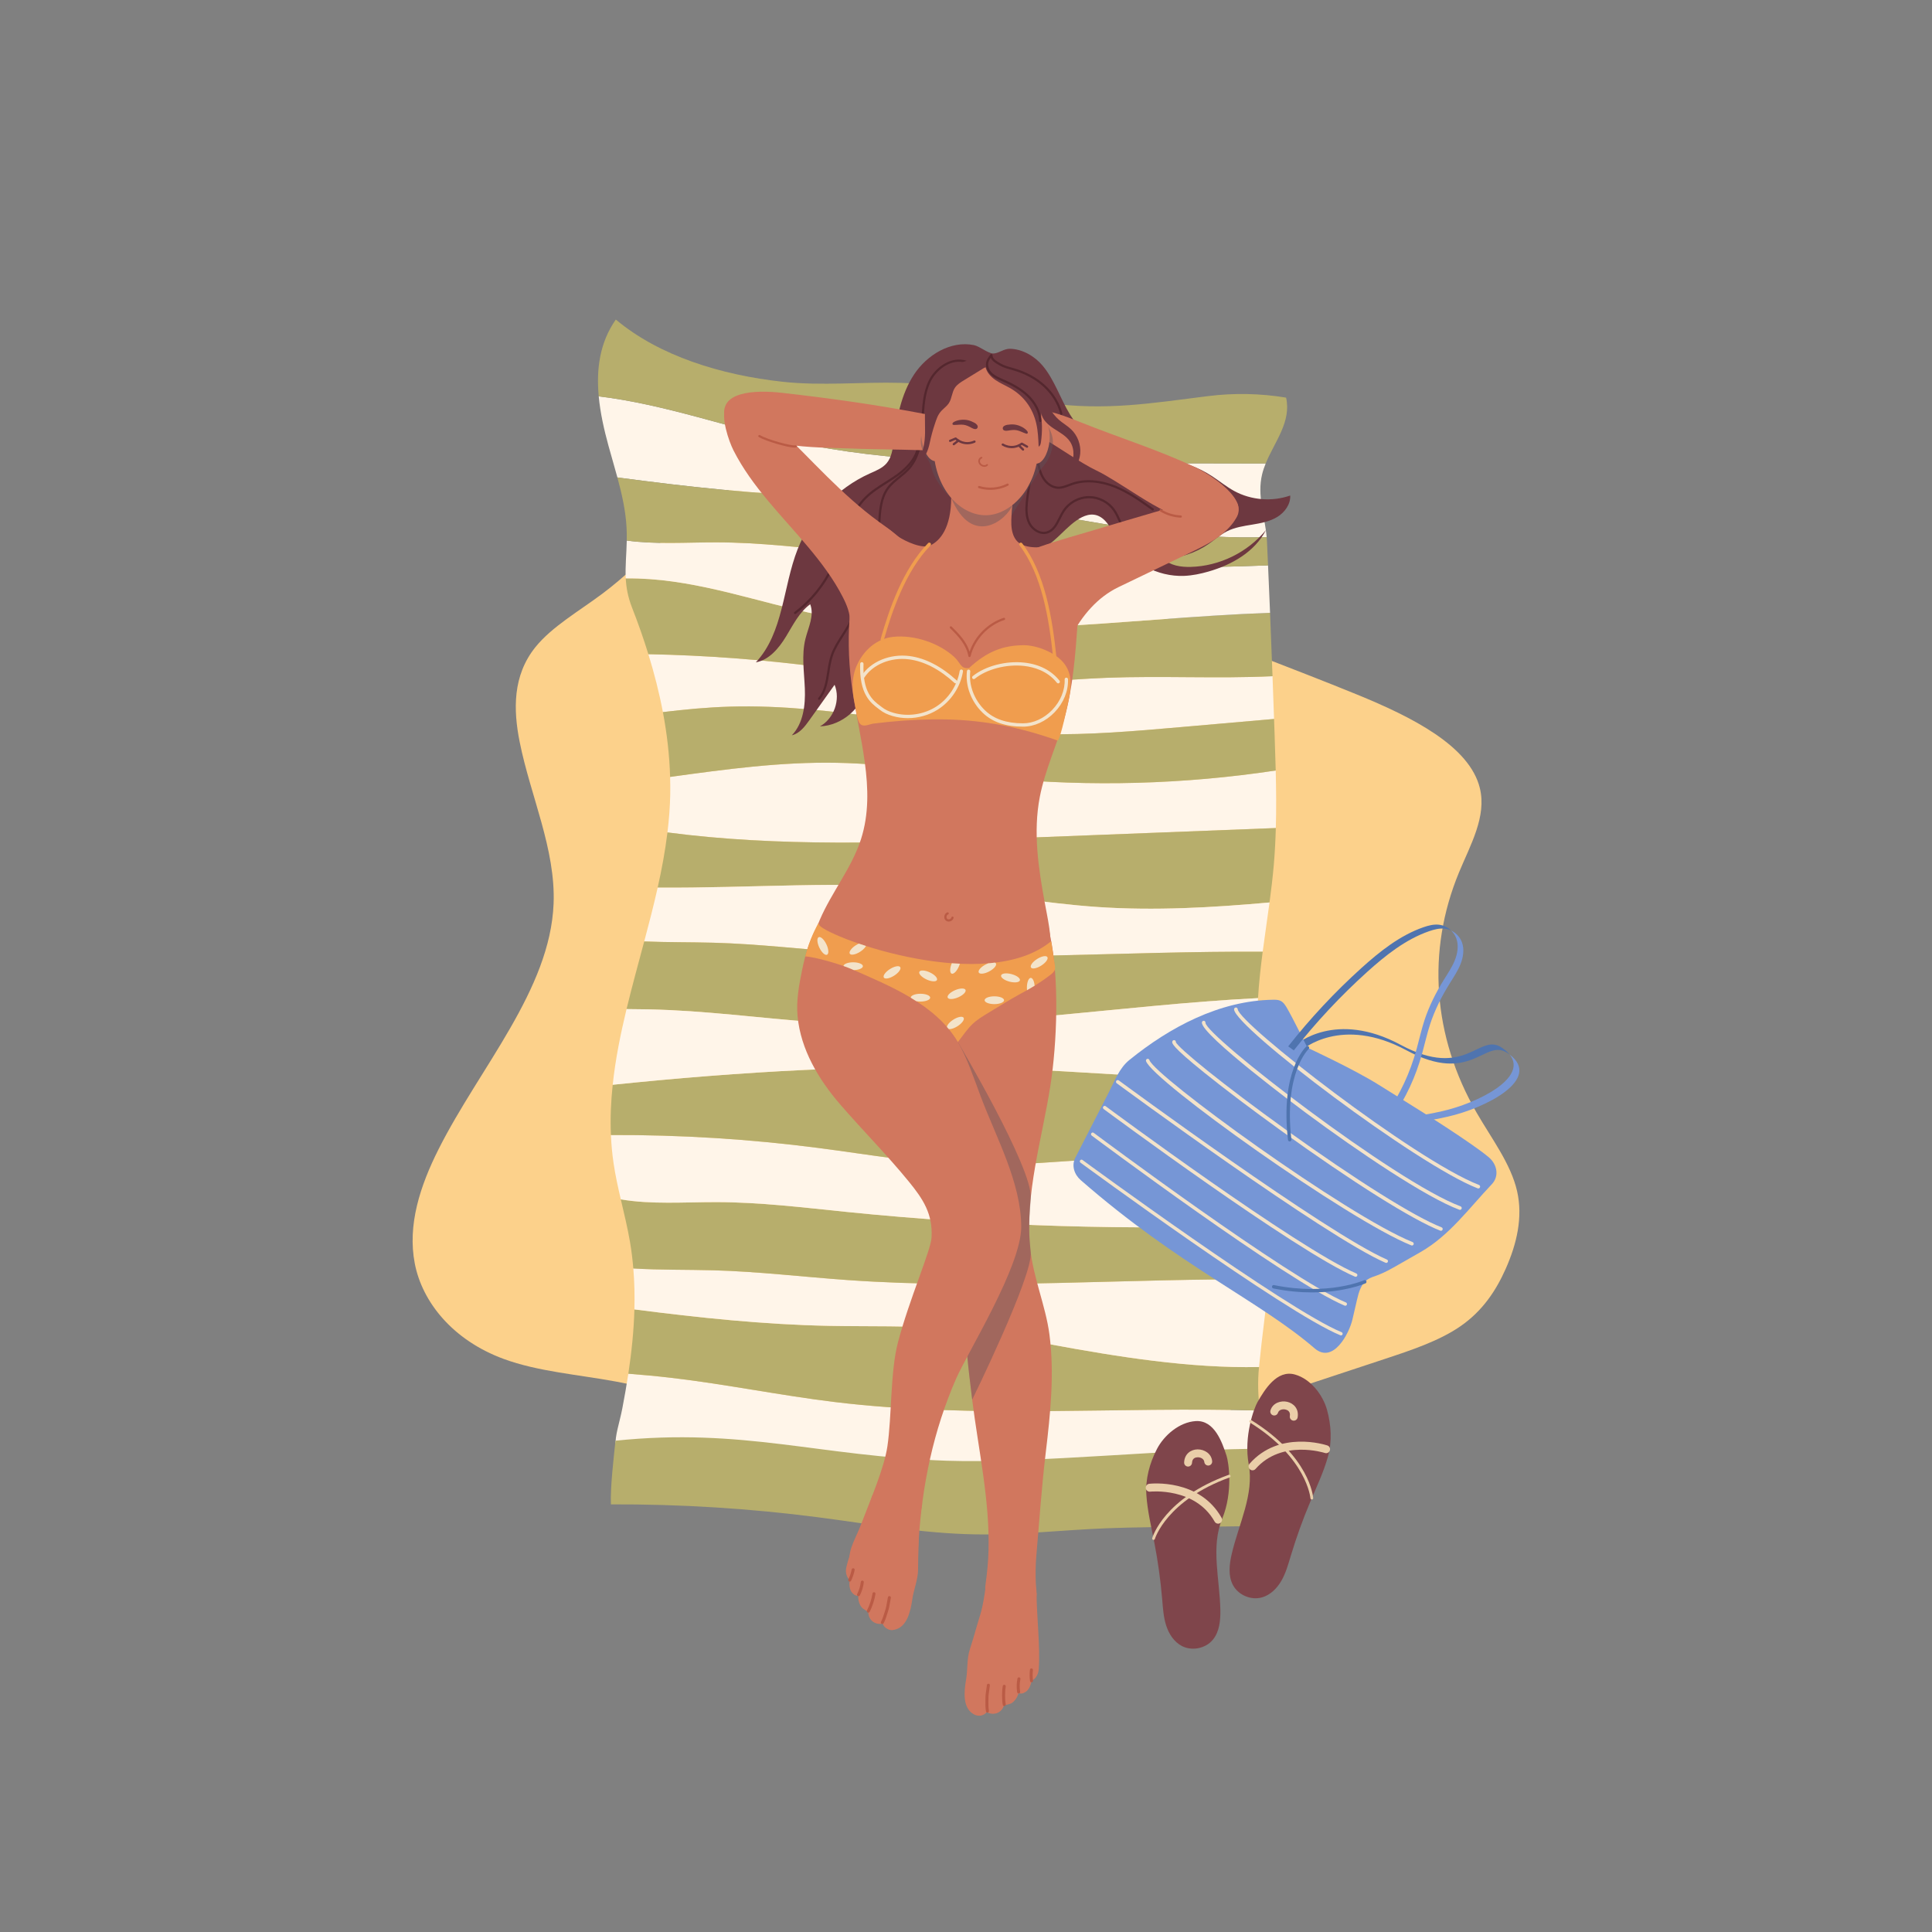 <?xml version="1.0" encoding="utf-8"?>
<svg xmlns="http://www.w3.org/2000/svg" enable-background="new 0 0 2000 2000" viewBox="0 0 2000 2000">
  <rect x="0" y="0" width="2000" height="2000" fill="#808080" stroke="none"/>
  <path d="M745.27,513.013c-47.73,29.341-78.3,68.984-121.416,101.36&#xA;			c-24.086,18.087-52.409,34.196-69.574,55.521c-23.709,29.453-22.954,64.904-16.335,98.058&#xA;			c11.175,55.979,37.335,111.028,35.132,167.484c-3.481,89.206-76.454,169.536-119.023,254.112&#xA;			c-19.192,38.131-32.412,78.605-24.664,118.503c7.748,39.897,39.285,79.295,91.996,98.706&#xA;			c35.506,13.075,76.99,16.182,116.064,23.393c71.431,13.182,135.04,40.178,201.461,62.144s140.469,39.387,213.56,31.232&#xA;			c41.598-4.641,80.094-17.287,117.901-29.781c87.586-28.944,175.171-57.887,262.757-86.831&#xA;			c28.165-9.308,56.932-18.904,78.755-34.014c23.343-16.163,37.01-37.498,46.63-59.026c11.694-26.168,18.141-53.869,11.96-80.865&#xA;			c-6.497-28.381-26.462-54.435-41.911-81.224c-45.425-78.768-51.905-167.329-18.196-248.685&#xA;			c11.845-28.588,28.682-57.725,21.632-87.013c-10.562-43.882-70.448-73.886-127.157-97.082&#xA;			c-138.597-56.691-292.38-104.702-390.491-191.291C935.861,458.441,844.746,451.863,745.27,513.013z" fill="#fcd18b"/>
  <path d="M864.188,1451.386c-56.849-6.899-112.638-18.456-169.538-25.088&#xA;				c-14.694-1.712-29.435-3.087-44.207-4.223c-1.824,12.038-3.929,24.044-6.239,35.999c-5.746,29.749-19.712,53.587,20.743,61.814&#xA;				c47.199,9.599,124.227-1.081,170.12-8.516c55.996-9.072,86.653,9.065,143.587,12.53c108.731,6.617,232.068-8.632,339.446,6.79&#xA;				c-5.917-20.711-11.085-48.99-13.85-70.498C1157.419,1455.847,1009.506,1469.023,864.188,1451.386z" fill="#fff5e9"/>
  <path d="M1079.419,759.947c47.875,1.055,95.666-3.113,143.285-7.274&#xA;				c32.065-2.802,64.13-5.604,96.195-8.406c-0.519-14.748-1.048-29.498-1.592-44.25c-56.868,2.698-114.864-0.582-171.959,1.644&#xA;				c-45.531,1.775-90.906,7.098-136.478,6.286c-54.497-0.971-108.096-10.684-161.929-17.663&#xA;				c-58.141-7.539-116.9-11.9-175.755-13.076c6.102,19.766,11.22,39.797,15.041,59.959c23.081-2.81,46.235-4.987,69.566-5.662&#xA;				C864.381,728.362,970.805,757.554,1079.419,759.947z" fill="#fff5e9"/>
  <path d="M1086.472,1391.538c-34.429-6.357-68.905-12.934-104.01-15.976&#xA;				c-41.143-3.566-82.657-2.234-124.02-3.045c-67.647-1.326-134.819-8.391-201.714-17.023c-0.612,22.238-2.934,44.465-6.285,66.582&#xA;				c14.772,1.136,29.513,2.511,44.207,4.223c56.9,6.632,112.69,18.188,169.538,25.088c145.318,17.636,293.231,4.461,440.063,8.808&#xA;				c-1.931-15.018-2.49-30.097-0.903-45.058C1231.424,1416.548,1157.222,1404.6,1086.472,1391.538z" fill="#b7ae6c"/>
  <path d="M1008.871,707.946c45.572,0.812,90.947-4.511,136.478-6.286&#xA;				c57.095-2.226,115.091,1.054,171.959-1.644c-0.807-21.886-1.658-43.772-2.547-65.656&#xA;				c-157.047,5.687-315.361,33.219-467.091,2.052c-62.429-12.824-122.688-35.471-187.021-37.549&#xA;				c-4.276-0.138-8.57-0.179-12.873-0.17c0.498,9.488,2.181,19.245,6.491,30.262c6.2,15.849,11.892,31.961,16.921,48.253&#xA;				c58.855,1.176,117.614,5.537,175.755,13.076C900.775,697.262,954.374,706.975,1008.871,707.946z" fill="#b7ae6c"/>
  <path d="M982.462,516.632c35.105,3.042,69.58,9.62,104.01,15.976&#xA;				c73.346,13.542,150.4,25.885,224.78,23.387c-2.01-22.374-10.056-42.772-4.721-64.972c0.916-3.811,2.203-7.542,3.707-11.225&#xA;				c-8.466-0.008-16.931-0.021-25.396-0.037c-52.737-0.099-105.474-0.198-158.211-0.296c-101.946-0.191-205.22-0.517-303.772-21.766&#xA;				c-67.87-14.634-134.589-39.213-203.05-47.38c1.609,17.219,5.534,34.541,10.098,51.176c2.982,10.87,6.25,21.789,9.221,32.766&#xA;				c72.712,9.655,145.731,17.883,219.313,19.326C899.805,514.398,941.319,513.066,982.462,516.632z" fill="#fff5e9"/>
  <path d="M847.669,636.411c151.73,31.167,310.044,3.635,467.091-2.052&#xA;				c-0.665-16.363-1.361-32.721-2.087-49.078c-145.534,5.599-291.657,1.036-436.229-13.678&#xA;				c-44.904-4.57-89.833-10.125-135.087-10.161c-30.679-0.024-62.734,2.251-92.539-1.879c-0.246,14.126-1.712,26.393-1.043,39.128&#xA;				c4.303-0.009,8.597,0.032,12.873,0.17C724.981,600.941,785.241,623.588,847.669,636.411z" fill="#fff5e9"/>
  <path d="M877.427,1325.114c-46.338-3.277-92.468-8.852-138.955-10.109&#xA;				c-27.17-0.734-55.429-0.229-82.862-1.888c1.188,14.112,1.506,28.246,1.118,42.376c66.895,8.632,134.067,15.696,201.714,17.023&#xA;				c41.363,0.811,82.877-0.521,124.02,3.045c35.105,3.042,69.58,9.62,104.01,15.976c70.75,13.063,144.952,25.01,216.876,23.599&#xA;				c0.09-0.848,0.151-1.698,0.254-2.546c2.929-29.625,7.061-58.892,10.225-88.193&#xA;				C1168.442,1323.104,1022.387,1335.365,877.427,1325.114z" fill="#fff5e9"/>
  <path d="M1126.632,479.465c52.737,0.099,105.474,0.197,158.211,0.296&#xA;				c8.465,0.016,16.93,0.029,25.396,0.037c9.192-22.51,26.772-43.15,21.12-68.185c-26.444-4.395-53.847-4.937-80.522-1.593&#xA;				c-58.779,7.369-106.527,15.462-166.793,7.084c-50.503-7.02-100.454-19.413-151.943-20.772&#xA;				c-40.509-1.069-81.172,3.298-121.705-1.111c-64.011-6.964-127.913-26.697-172.897-64.439&#xA;				c-16.808,23.995-20.296,51.63-17.689,79.537c68.461,8.166,135.18,32.746,203.05,47.38&#xA;				C921.412,478.948,1024.686,479.274,1126.632,479.465z" fill="#b7ae6c"/>
  <path d="M741.357,561.443c45.253,0.036,90.183,5.591,135.087,10.161&#xA;				c144.573,14.713,290.696,19.277,436.229,13.678c-0.362-8.165-0.707-16.332-1.087-24.495c-0.075-1.609-0.191-3.205-0.334-4.792&#xA;				c-74.381,2.498-151.435-9.845-224.78-23.387c-34.429-6.356-68.905-12.934-104.01-15.976c-41.143-3.565-82.657-2.234-124.02-3.045&#xA;				c-73.581-1.443-146.6-9.67-219.313-19.326c4.659,17.212,8.586,34.567,9.498,52.107c0.24,4.615,0.265,8.979,0.191,13.196&#xA;				C678.624,563.695,710.679,561.419,741.357,561.443z" fill="#b7ae6c"/>
  <path d="M1033.329,805.448c-55.745-5.377-111.063-14.764-167.182-15.814&#xA;				c-57.905-1.083-115.164,6.717-172.446,14.631c0.178,6.111,0.258,12.22,0.131,18.323c-0.271,13.083-1.299,26.128-2.888,39.144&#xA;				c114.929,15.135,234.182,10.832,351.201,6.283c92.862-3.611,185.724-7.221,278.586-10.831c0.559-19.841,0.38-39.701-0.112-59.561&#xA;				C1226.052,811.912,1128.847,814.663,1033.329,805.448z" fill="#fff5e9"/>
  <path d="M690.944,861.732c-2.333,19.106-5.888,38.148-10.134,57.146&#xA;				c95.86,0.678,192.341-7.36,287.738,0.894c56.138,4.857,111.426,15.325,167.685,19.149c59.273,4.028,118.737,0.629,177.973-4.687&#xA;				c1.747-13.037,3.328-26.084,4.453-39.156c1.085-12.619,1.716-25.253,2.073-37.895c-92.862,3.61-185.724,7.221-278.586,10.831&#xA;				C925.126,872.565,805.873,876.867,690.944,861.732z" fill="#b7ae6c"/>
  <path d="M1136.232,938.921c-56.258-3.824-111.547-14.291-167.685-19.149&#xA;				c-95.397-8.254-191.878-0.215-287.738-0.894c-4.156,18.602-8.966,37.161-13.91,55.697c23.847,0.976,48.115,0.688,71.572,1.322&#xA;				c46.487,1.256,92.617,6.832,138.955,10.109c142.736,10.094,286.534-1.648,429.707-0.775c2.227-17.001,4.792-33.99,7.071-50.997&#xA;				C1254.97,939.55,1195.505,942.949,1136.232,938.921z" fill="#fff5e9"/>
  <path d="M877.427,986.006c-46.338-3.277-92.468-8.852-138.955-10.109&#xA;				c-23.457-0.634-47.725-0.346-71.572-1.322c-6.232,23.364-12.674,46.691-18.299,70.019c14.95,0.04,29.896,0.349,44.831,1.039&#xA;				c57.404,2.655,114.251,10.828,171.633,13.783c146.018,7.519,291.196-18.819,437.234-26.173&#xA;				c0.968-16.032,2.742-32.028,4.835-48.013C1163.961,984.358,1020.163,996.1,877.427,986.006z" fill="#b7ae6c"/>
  <path d="M876.444,1254.573c-44.904-4.57-89.833-10.125-135.087-10.161&#xA;				c-32.807-0.026-67.186,2.574-98.706-2.84c3.431,14.769,7.046,29.517,9.577,44.402c1.536,9.033,2.619,18.084,3.381,27.143&#xA;				c27.433,1.658,55.691,1.153,82.862,1.888c46.487,1.256,92.617,6.832,138.955,10.109c144.96,10.252,291.015-2.01,436.4-0.716&#xA;				c2.024-18.745,3.629-37.506,4.274-56.381C1170.772,1273.941,1022.814,1269.469,876.444,1254.573z" fill="#b7ae6c"/>
  <path d="M1318.9,744.266c-32.065,2.802-64.13,5.604-96.195,8.406c-47.619,4.161-95.41,8.329-143.285,7.274&#xA;				c-108.614-2.393-215.039-31.584-323.625-28.444c-23.332,0.675-46.485,2.852-69.566,5.662c4.221,22.273,6.82,44.702,7.472,67.1&#xA;				c57.283-7.914,114.541-15.714,172.446-14.631c56.119,1.05,111.437,10.436,167.182,15.814&#xA;				c95.517,9.214,192.722,6.464,287.289-7.826c-0.324-13.057-0.761-26.113-1.214-39.161&#xA;				C1319.24,753.731,1319.066,748.998,1318.9,744.266z" fill="#b7ae6c"/>
  <path d="M1145.349,1199.718c-45.531,1.775-90.906,7.098-136.478,6.286&#xA;				c-54.497-0.971-108.096-10.684-161.929-17.664c-70.905-9.193-142.73-13.652-214.526-13.375&#xA;				c0.422,9.762,1.314,19.537,2.762,29.327c1.849,12.506,4.598,24.9,7.474,37.28c31.519,5.413,65.899,2.813,98.706,2.84&#xA;				c45.253,0.036,90.183,5.591,135.087,10.161c146.37,14.896,294.328,19.368,441.656,13.444c0.489-14.345,0.443-28.754-0.45-43.279&#xA;				c-0.545-8.869-1.342-17.726-2.267-26.578C1259.131,1200.696,1201.8,1197.518,1145.349,1199.718z" fill="#fff5e9"/>
  <path d="M634.269,1122.948c-1.842,17.31-2.604,34.643-1.853,52.017&#xA;				c71.797-0.277,143.621,4.182,214.526,13.375c53.833,6.98,107.432,16.693,161.929,17.664c45.572,0.812,90.947-4.511,136.478-6.286&#xA;				c56.451-2.2,113.783,0.978,170.035-1.558c-2.773-26.526-6.836-52.988-9.858-79.484c-90.738-0.847-181.645-9.722-272.502-12.814&#xA;				C899.868,1101.33,766.573,1109.284,634.269,1122.948z" fill="#b7ae6c"/>
  <path d="M637.154,1491.404c-1.842,17.31-5.488,48.538-4.738,65.912&#xA;				c71.797-0.277,143.621,4.182,214.526,13.375c53.833,6.98,107.432,16.693,161.929,17.663c45.572,0.812,90.947-4.511,136.478-6.286&#xA;				c56.451-2.2,126.822-0.813,183.074-3.349c-2.773-26.526-13.416-52.406-16.438-78.902&#xA;				c-90.738-0.848-240.751,15.431-331.608,12.339C847.221,1507.625,769.458,1477.74,637.154,1491.404z" fill="#b7ae6c"/>
  <path d="M865.065,1059.417c-57.382-2.955-114.229-11.128-171.633-13.783&#xA;				c-14.936-0.691-29.881-0.999-44.831-1.039c-6.292,26.098-11.548,52.199-14.332,78.354&#xA;				c132.304-13.665,265.599-21.618,398.755-17.087c90.857,3.092,181.764,11.967,272.502,12.814&#xA;				c-2.387-20.926-4.115-41.874-4.009-62.892c0.038-7.523,0.329-15.035,0.782-22.54&#xA;				C1156.262,1040.597,1011.083,1066.935,865.065,1059.417z" fill="#fff5e9"/>
  <g>
    <path d="M1079.095,378.272c12.55,14.809,18.325,34.099,28.464,50.652&#xA;					c7.763,12.673,18.006,23.612,28.252,34.378c2.771,2.911,5.625,5.876,9.227,7.66c4.821,2.388,10.427,2.403,15.807,2.37&#xA;					c33.681-0.213,64.602,0.506,93.876,19.612c7.712,5.033,14.868,10.942,22.957,15.342c17.528,9.535,39.115,11.28,57.947,4.684&#xA;					c0.483,9.043-5.636,17.426-13.361,22.152c-7.725,4.726-16.861,6.466-25.797,7.934c-8.936,1.468-18.076,2.802-26.169,6.866&#xA;					c-6.879,3.454-12.656,8.712-18.981,13.099c-13.764,9.546-30.362,14.95-47.108,15.338c7.162,7.131,18.123,8.749,28.227,8.507&#xA;					c29.866-0.716,59.14-15.033,78.044-38.166c-11.366,22.491-35.329,36.046-59.551,42.995c-8.137,2.334-16.485,4.081-24.943,4.443&#xA;					c-27.963,1.197-56.023-14.096-70.175-38.243c-3.71-6.331-6.589-13.284-11.632-18.613c-15.617-16.504-33.727,1.832-45.513,13.194&#xA;					c-9.479,9.138-20.269,19.066-33.435,18.998c-10.438-0.054-19.803-6.6-26.848-14.302c-10.907-11.926-17.998-27.29-19.997-43.327&#xA;					c-1.069-8.573-0.77-17.516-4.114-25.482c-3.344-7.966-12.024-14.696-20.262-12.093c-6.387,2.018-10.022,8.661-12.332,14.949&#xA;					c-5.78,15.731,20.662,25.196,23.582,41.698c2.022,11.425-22.316,32.541-29.981,41.252c-5.383,6.118-14.276,7.25-22.222,9.056&#xA;					c-30.904,7.023-58.385,33.306-60.347,64.938c-1.28,20.628,7.805,41.238,4.315,61.609c-3.901,22.768-25.126,41.326-48.211,42.153&#xA;					c14.563-8.049,21.462-27.645,15.153-43.042c-8.683,12.193-17.365,24.385-26.047,36.578&#xA;					c-4.761,6.686-10.216,13.854-18.208,15.721c11.92-12.428,14.129-31.198,13.457-48.406c-0.672-17.207-3.55-34.734,0.62-51.442&#xA;					c2.978-11.932,9.472-24.393,4.913-35.814c-11.381,8.284-17.768,21.551-25.111,33.561c-7.343,12.01-17.312,24.026-31.151,26.601&#xA;					c28.762-30.673,27.884-77.975,43.27-117.107c13.54-34.435,40.926-63.196,74.657-78.406c6.278-2.831,13.026-5.399,17.486-10.647&#xA;					c5.103-6.004,6.219-14.325,7.235-22.139c3.15-24.245,7.625-49.149,21.052-69.58c13.427-20.431,37.986-35.383,61.955-30.566&#xA;					c6.28,1.262,14.445,8.557,19.992,8.71c5.096,0.141,11.229-5.041,17.381-4.911C1058.3,361.304,1070.934,368.641,1079.095,378.272&#xA;					z" fill="#6d3840"/>
    <path d="M847.949,724.478c-0.26,0-0.52-0.087-0.735-0.266c-0.488-0.407-0.554-1.132-0.148-1.62&#xA;						c6.192-7.427,7.687-17.017,9.27-27.17c0.917-5.882,1.864-11.964,3.812-17.601c2.497-7.224,6.664-13.745,10.693-20.053&#xA;						c0.799-1.251,1.597-2.5,2.382-3.754c20.468-32.691,32.747-70.306,35.509-108.776c0.103-1.424,0.195-2.859,0.289-4.3&#xA;						c0.825-12.754,1.678-25.941,9.225-36.256c3.361-4.593,7.816-8.202,12.124-11.692c3.44-2.788,6.997-5.67,9.912-9.002&#xA;						c10.222-11.686,12.45-28.507,13.282-43.419c0.104-1.857,0.195-3.723,0.286-5.595c0.677-13.895,1.377-28.264,7.512-40.906&#xA;						c6.847-14.116,23.88-25.986,39.463-20.555c0.599,0.21,0.916,0.865,0.707,1.466c-0.21,0.598-0.865,0.917-1.466,0.707&#xA;						c-14.392-5.021-30.218,6.156-36.636,19.385c-5.929,12.221-6.617,26.35-7.282,40.015c-0.091,1.877-0.183,3.748-0.287,5.612&#xA;						c-0.854,15.303-3.167,32.595-13.847,44.805c-3.045,3.48-6.681,6.426-10.196,9.275c-4.194,3.397-8.531,6.911-11.715,11.263&#xA;						c-7.152,9.774-7.983,22.622-8.787,35.046c-0.094,1.447-0.187,2.886-0.289,4.316c-2.79,38.844-15.187,76.823-35.854,109.833&#xA;						c-0.789,1.259-1.591,2.515-2.393,3.77c-3.957,6.194-8.049,12.601-10.457,19.567c-1.881,5.441-2.813,11.421-3.714,17.203&#xA;						c-1.561,10.016-3.175,20.372-9.775,28.288C848.606,724.338,848.279,724.478,847.949,724.478z" fill="#54272e"/>
    <path d="M823.056,635.65c-0.348,0-0.692-0.157-0.918-0.455c-0.383-0.507-0.284-1.228,0.222-1.612&#xA;						c16.572-12.558,29.946-29.169,38.678-48.037c3.512-7.587,6.39-15.759,9.173-23.661c6.012-17.07,12.228-34.72,25.215-47.618&#xA;						c6.306-6.263,13.918-11.059,21.28-15.698c4.304-2.712,8.755-5.516,12.875-8.573c7.81-5.795,20.828-17.843,20.266-33.432&#xA;						c-0.023-0.635,0.474-1.169,1.108-1.191c0.645,0.003,1.169,0.474,1.191,1.108c0.599,16.641-13.021,29.298-21.195,35.362&#xA;						c-4.191,3.11-8.679,5.938-13.02,8.673c-7.255,4.572-14.758,9.3-20.885,15.384c-12.612,12.526-18.74,29.923-24.666,46.748&#xA;						c-2.801,7.954-5.698,16.178-9.255,23.864c-8.89,19.209-22.506,36.12-39.376,48.905&#xA;						C823.542,635.574,823.298,635.65,823.056,635.65z" fill="#54272e"/>
    <path d="M1173.13,559.364c-0.17,0-0.343-0.038-0.507-0.118c-7.489-3.672-10.941-11.424-14.279-18.921&#xA;						c-1.776-3.987-3.612-8.11-6.028-11.561c-5.617-8.017-15.12-12.945-24.902-12.945c-0.17,0-0.341,0.001-0.513,0.004&#xA;						c-9.961,0.178-19.514,5.479-24.938,13.836c-1.427,2.201-2.694,4.73-3.92,7.175c-3.274,6.535-6.66,13.292-13.71,15.432&#xA;						c-7.852,2.379-16.167-3.123-19.653-9.831c-3.72-7.156-3.486-15.734-2.867-22.408c0.819-8.832,2.522-17.734,4.171-26.344&#xA;						c2.931-15.315,5.962-31.151,3.953-46.695c-0.895-6.92-3.442-16.106-10.49-20.564c-0.536-0.34-0.696-1.05-0.357-1.587&#xA;						c0.339-0.535,1.049-0.697,1.587-0.357c6.176,3.906,10.166,11.588,11.541,22.213c2.056,15.91-1.01,31.93-3.976,47.423&#xA;						c-1.637,8.555-3.33,17.402-4.14,26.123c-0.625,6.755-0.806,14.548,2.617,21.134c3.056,5.873,10.224,10.738,16.944,8.69&#xA;						c6.105-1.853,9.125-7.88,12.322-14.261c1.253-2.501,2.549-5.088,4.049-7.397c5.831-8.99,16.111-14.693,26.824-14.883&#xA;						c10.69-0.222,21.193,5.143,27.339,13.921c2.547,3.632,4.427,7.857,6.246,11.944c3.32,7.45,6.452,14.487,13.193,17.792&#xA;						c0.569,0.279,0.806,0.968,0.526,1.538C1173.963,559.127,1173.553,559.364,1173.13,559.364z" fill="#54272e"/>
    <path d="M1193.319,528.479c-0.233,0-0.467-0.07-0.671-0.215c-12.073-8.66-24.558-17.614-38.527-23.276&#xA;						c-15.415-6.245-30.879-7.329-43.531-3.041c-1.151,0.389-2.295,0.826-3.442,1.262c-3.866,1.47-7.871,2.993-12.129,2.802&#xA;						c-6.234-0.274-12.468-4.468-16.267-10.943c-3.365-5.728-4.672-12.406-5.721-18.754c-2.441-14.769-3.984-29.837-4.589-44.787&#xA;						c-0.027-0.635,0.467-1.17,1.103-1.195c0.627-0.085,1.167,0.468,1.194,1.102c0.6,14.857,2.135,29.831,4.56,44.505&#xA;						c1.014,6.135,2.27,12.577,5.434,17.964c3.411,5.81,8.924,9.57,14.385,9.811c3.808,0.163,7.397-1.204,11.211-2.656&#xA;						c1.174-0.446,2.345-0.891,3.521-1.29c13.176-4.462,29.204-3.364,45.135,3.089c14.223,5.764,26.822,14.8,39.005,23.538&#xA;						c0.515,0.371,0.634,1.089,0.264,1.605C1194.029,528.313,1193.676,528.479,1193.319,528.479z" fill="#54272e"/>
    <path d="M1254.078,513.347c5.42-1.526,10.985-3.057,16.37-2.321c5.385,0.735,7.652,4.656,10.21,9.43&#xA;					c3.297,6.153,0.181,14.987-4.127,20.679c-11.143,14.721-27.355,22.741-42.891,30.211&#xA;					c-25.239,12.136-50.478,24.272-75.718,36.407c-21.343,10.261-37.707,28.944-49.608,52.071c-1.55,3.013-3.027,6.126-5.138,8.685&#xA;					c-2.112,2.559-5.011,4.538-7.959,4.454c-5.257-0.149-8.244-6.378-9.447-12.11c-2.409-11.481-0.868-17.627-7.341-26.643&#xA;					c-6.844-9.532-12.199-20.346-15.589-32.254c-4.713-16.554-2.038-30.567,13.508-35.991c19.628-6.848,39.668-12.225,59.458-18.179&#xA;					C1175.173,535.943,1214.598,524.462,1254.078,513.347z" fill="#d1775e"/>
    <path d="M1237.58,483.816c-40.046-18.754-77.963-30.264-118.934-46.7&#xA;					c-11.51-4.617-39.107-15.686-51.501-12.693c-12.353,2.984-3.886,16.535,3.876,30.459c3.068,5.502,3.85-3.865,9.044-0.933&#xA;					c15.965,9.011,38.582,25.328,55.081,33.186c6.354,3.026,12.402,6.718,18.439,10.405c34.09,20.817,70.794,49.356,112.771,45.887&#xA;					c3.746-0.31,7.76-1.074,10.647-3.96C1298.165,518.305,1249.526,489.411,1237.58,483.816z" fill="#d1775e"/>
    <path d="M1222.318,535.877c-0.017,0-0.035,0-0.052-0.001c-7.551-0.345-14.948-2.614-21.396-6.563&#xA;						c-0.542-0.331-0.712-1.04-0.38-1.581c0.33-0.539,1.039-0.715,1.581-0.38c6.117,3.745,13.137,5.9,20.299,6.227&#xA;						c0.636,0.029,1.126,0.567,1.097,1.202C1223.439,535.397,1222.93,535.877,1222.318,535.877z" fill="#ba5b45"/>
    <path d="M1052.752,560.105c6.632,7.348,22.922,7.791,34.545,4.675&#xA;					c15.824-4.243,21.274,24.317,26.215,40.015c3.956,12.569,3.058,26.081,2.121,39.224c-2.42,33.917-4.887,68.114-14.144,100.833&#xA;					c-7.619,26.931-19.768,52.582-25.079,80.062c-7.059,36.521-1.494,73.643,5.162,109.767c6.183,33.56,15.238,65.999-17.432,89.32&#xA;					c-14.971,10.687-33.473,15.277-51.745,17.388c-49.893,5.764-101.627-5.859-144.258-32.413&#xA;					c-10.396-6.475-20.916-14.723-24.082-26.555c-2.686-10.039,0.504-20.685,4.602-30.235&#xA;					c12.327-28.723,33.014-53.608,42.601-83.358c16.712-51.861-2.916-107.43-9.86-161.473c-6.655-51.803-1.31-105.11,15.498-154.56&#xA;					c2.614-7.69,5.733-14.199,14.564-9.919c2.631,1.275,5.267,2.571,7.666,4.241c6.461,4.496,4.201,4.105,10.793,8.406&#xA;					c7.791,5.083,24.986,13.1,33.337,9.001c9.524-4.675,21.368-17.414,21.449-49.867c0.005-1.956-0.159-4.349,1.533-5.33&#xA;					c0.823-0.478,1.834-0.451,2.785-0.411c18.823,0.789,37.645,1.579,56.468,2.368c0.629,0.026,1.296,0.065,1.814,0.424&#xA;					c0.848,0.588,0.97,1.774,0.992,2.806c0.252,11.695-3.336,26.174,0.042,37.453&#xA;					C1049.365,555.396,1050.882,558.033,1052.752,560.105z" fill="#d1775e"/>
    <path d="M1003.611,680.204c-0.011,0-0.023,0-0.034,0c-0.54-0.017-0.997-0.407-1.097-0.938&#xA;						c-2.197-11.746-10.214-20.401-18.942-28.959c-0.454-0.445-0.461-1.174-0.017-1.627c0.446-0.454,1.174-0.46,1.627-0.017&#xA;						c7.958,7.803,15.346,15.703,18.555,26.001c5.509-16.235,18.97-29.747,35.286-35.062c0.603-0.201,1.253,0.133,1.45,0.737&#xA;						c0.196,0.603-0.133,1.253-0.738,1.45c-16.939,5.519-30.668,20.255-34.974,37.543&#xA;						C1004.599,679.846,1004.138,680.204,1003.611,680.204z" fill="#ba5b45"/>
    <path d="M984.698,515.47L1048,522.84C1043.253,536.892,1006.754,568.063,984.698,515.47z" fill="#5f515c" opacity=".42"/>
    <path d="M982.088,953.98c-1.147,0-2.235-0.377-3.054-1.094c-1.222-1.071-1.771-2.842-1.431-4.621&#xA;						c0.34-1.779,1.501-3.223,3.032-3.768c0.599-0.217,1.257,0.1,1.47,0.697c0.213,0.598-0.099,1.257-0.697,1.47&#xA;						c-0.766,0.273-1.358,1.052-1.544,2.033c-0.188,0.982,0.076,1.924,0.687,2.46c0.612,0.537,1.582,0.674,2.529,0.359&#xA;						c0.947-0.314,1.642-1.003,1.812-1.798c0.133-0.622,0.742-1.022,1.366-0.884c0.621,0.133,1.017,0.745,0.884,1.366&#xA;						c-0.341,1.589-1.62,2.93-3.338,3.499C983.235,953.888,982.654,953.979,982.088,953.98z" fill="#ba5b45"/>
    <g>
      <path d="M1087.319,1124.181c-8.7,55.69-26.274,111.093-20.903,167.202&#xA;					c2.969,31.021,15.946,59.826,19.944,89.96c5.356,40.372,0.974,82.452-3.824,122.539c-4.268,35.656-6.655,71.167-9.729,106.835&#xA;					c-0.809,9.384-0.87,18.816-0.523,28.224c0.228,6.197,2.663,15.806-2.429,20.594c-3.655,3.437-9.19,3.663-14.207,3.693&#xA;					c-7.567,0.045-15.405,0.036-22.307-3.068c-4.252-1.913-7.982-4.971-10.691-8.766c-1.192-1.67-2.203-3.518-2.575-5.536&#xA;					c-0.369-2.007-0.089-4.071,0.191-6.092c1.603-11.55,2.752-23.213,3.047-34.902c1.323-52.441-10.493-104.114-16.912-155.893&#xA;					c-15.459-124.699-19.101-255.139-46.047-377.87c-2.684-12.224-5.413-25.295-0.883-36.961&#xA;					c9.615-24.768,43.05-27.347,65.643-41.327c13.782-8.528,24.438-21.988,39.061-29.174c24.371-11.978,19.332-11.6,23.052,5.792&#xA;					C1096.681,1013.62,1094.295,1079.534,1087.319,1124.181z" fill="#d1775e"/>
      <path d="M991.596,1078.69c0,0,77.607,130.618,75.424,161.358&#xA;					c-2.209,31.108-2.014,36.491-0.015,56.346c2.427,24.107-60.603,152.578-60.603,152.578c-2.258-19.479-3.946-31.376-5.064-44.627&#xA;					c-4.754-56.331,1.318-94.622,1.318-94.622L991.596,1078.69z" fill="#5f515c" opacity=".42"/>
      <path d="M1073.055,1649.027c-0.053,22.535,4.018,56.506,2.22,79.019&#xA;						c-0.752,9.414-7.457,11.917-7.457,11.917s-1.017,8.31-6.11,11.476c-2.737,1.701-4.137,2.116-7.33,1.398&#xA;						c-1.082,3.989-3.797,8.318-7.521,10.463c-0.713,0.411-7.676,2.594-7.488,1.697c-0.76,3.621-3.428,6.788-6.922,8.22&#xA;						c-3.494,1.431-7.721,1.087-10.968-0.893c-3.007,3.99-8.539,4.713-12.647,2.701c-12.823-6.279-10.843-24.029-8.689-36.677&#xA;						c1.618-9.498,0.665-21.119,3.724-30.556c2.441-7.532,4.973-16.111,7.128-23.75c3.971-14.078,5.809-15.657,9.434-41.973&#xA;						L1073.055,1649.027z" fill="#d1775e"/>
      <path d="M1022.174,1772.882c-0.754,0-1.416-0.548-1.534-1.317c-0.595-3.866-0.569-6.365-0.536-9.526&#xA;							c0.009-0.933,0.02-1.93,0.015-3.047c-0.017-3.968,0.372-6.51,0.821-9.454c0.233-1.523,0.483-3.16,0.7-5.179&#xA;							c0.091-0.856,0.861-1.471,1.712-1.379c0.854,0.091,1.471,0.858,1.379,1.712c-0.222,2.071-0.479,3.752-0.718,5.316&#xA;							c-0.43,2.815-0.802,5.245-0.785,8.972c0.004,1.134-0.006,2.146-0.017,3.091c-0.032,3.139-0.056,5.407,0.501,9.022&#xA;							c0.131,0.848-0.451,1.643-1.299,1.774C1022.332,1772.876,1022.253,1772.882,1022.174,1772.882z" fill="#ba5b45"/>
      <path d="M1039.584,1766.145c-0.74,0-1.395-0.53-1.529-1.284c-0.969-5.486-0.971-14.059-0.004-19.52&#xA;							c0.151-0.843,0.963-1.412,1.802-1.259c0.845,0.15,1.409,0.958,1.26,1.803c-0.914,5.156-0.912,13.253,0.004,18.436&#xA;							c0.15,0.845-0.416,1.651-1.261,1.801C1039.765,1766.139,1039.675,1766.145,1039.584,1766.145z" fill="#ba5b45"/>
      <path d="M1054.508,1753.081c-0.751,0-1.412-0.544-1.533-1.309c-0.753-4.73-0.65-9.495,0.304-14.165&#xA;							c0.173-0.841,1.004-1.371,1.834-1.211c0.84,0.172,1.384,0.993,1.211,1.834c-0.879,4.302-0.973,8.693-0.279,13.052&#xA;							c0.135,0.85-0.443,1.645-1.291,1.78C1054.672,1753.075,1054.589,1753.081,1054.508,1753.081z" fill="#ba5b45"/>
      <path d="M1067.816,1741.517c-0.773,0-1.442-0.575-1.541-1.363c-0.528-4.256-0.552-7.42-0.087-11.67&#xA;							c0.093-0.856,0.866-1.475,1.714-1.377c0.854,0.093,1.471,0.862,1.377,1.714c-0.442,4.04-0.422,6.905,0.083,10.951&#xA;							c0.106,0.852-0.501,1.629-1.352,1.735C1067.944,1741.513,1067.88,1741.517,1067.816,1741.517z" fill="#ba5b45"/>
    </g>
    <g>
      <path d="M825.679,1052.265c3.212,34.048,21.599,64.996,43.952,90.88&#xA;					c23.364,27.054,48.66,52.404,71.259,80.126c14.716,18.052,24.822,33.382,23.451,57.801&#xA;					c-0.762,13.573-22.913,63.422-34.754,108.451c-8.071,30.692-6.279,76.65-10.996,108.004&#xA;					c-3.352,22.283-16.712,53.11-27.22,80.574c-5.305,13.866-13.047,25.485-11.985,37.536c2.273,25.797,19.802,45.363,35.919,65.633&#xA;					c1.969,2.476,2.402,4.666,5.382,5.723c21.167,7.506,29.629-81.254,30.256-91.37c3.644-58.865,15.376-114.554,38.684-168.135&#xA;					c11.865-27.276,67.675-116.546,67.549-157.571c-0.141-45.966-25.926-92.205-42.031-135.076&#xA;					c-7.076-18.838-13.5-38.736-23.548-56.152c-7.401-12.829-13.349-28.654-24.031-39.268c-18.157-18.041-47.767-19.676-66.881-36.7&#xA;					c-14.64-13.039-20.501-34.505-33.307-49.5c-2.636-3.086-6.314-5.993-10.326-5.379c-3.533,0.541-6.061,3.622-8.048,6.593&#xA;					c-9.872,14.759-15.056,31.988-18.571,49.235C827.121,1019.919,824.112,1035.651,825.679,1052.265z" fill="#d1775e"/>
      <path d="M903.267,1547.589c-6.898,21.453-21.82,52.514-27.051,74.484&#xA;						c-2.187,9.187,3.419,13.636,3.419,13.636s-1.594,8.219,2.274,12.801c2.079,2.462,3.283,3.288,6.542,3.59&#xA;						c-0.2,4.128,1.047,9.083,3.928,12.272c0.551,0.61,6.502,4.834,6.599,3.923c-0.393,3.679,1.167,7.514,4.05,9.953&#xA;						c2.883,2.439,7.01,3.415,10.709,2.532c1.63,4.723,6.67,7.116,11.198,6.469c14.134-2.019,17.724-19.515,19.575-32.211&#xA;						c1.39-9.534,5.88-20.295,5.879-30.215c0-7.917,0.237-16.86,0.543-24.791c0.563-14.616-0.963-17.258,3.703-43.409&#xA;						L903.267,1547.589z" fill="#d1775e"/>
      <path d="M913.381,1681.174c-0.235,0-0.474-0.052-0.698-0.166c-0.767-0.384-1.075-1.319-0.69-2.086&#xA;							c1.645-3.27,2.322-5.436,3.259-8.434c0.281-0.902,0.583-1.865,0.936-2.942c1.164-3.538,1.561-5.966,2.02-8.774&#xA;							c0.254-1.562,0.53-3.241,0.957-5.28c0.177-0.841,0.998-1.373,1.84-1.203c0.84,0.175,1.378,0.999,1.203,1.838&#xA;							c-0.417,1.988-0.683,3.625-0.932,5.145c-0.48,2.939-0.895,5.476-2.134,9.246c-0.348,1.057-0.645,2.009-0.922,2.896&#xA;							c-0.944,3.022-1.69,5.407-3.449,8.903C914.498,1680.862,913.949,1681.174,913.381,1681.174z" fill="#ba5b45"/>
      <path d="M898.895,1669.396c-0.246,0-0.496-0.058-0.728-0.181c-0.758-0.403-1.046-1.344-0.643-2.102&#xA;							c2.47-4.647,4.968-12.349,5.689-17.536c0.117-0.85,0.902-1.452,1.753-1.325c0.85,0.118,1.444,0.904,1.325,1.753&#xA;							c-0.762,5.492-3.408,13.648-6.023,18.567C899.989,1669.097,899.451,1669.396,898.895,1669.396z" fill="#ba5b45"/>
      <path d="M888.728,1652.368c-0.238,0-0.479-0.054-0.704-0.168c-0.765-0.391-1.07-1.325-0.679-2.092&#xA;							c2.003-3.932,3.269-8.141,3.759-12.505c0.096-0.854,0.868-1.464,1.718-1.371c0.853,0.098,1.467,0.866,1.371,1.72&#xA;							c-0.532,4.736-1.904,9.3-4.079,13.569C889.839,1652.059,889.294,1652.368,888.728,1652.368z" fill="#ba5b45"/>
      <path d="M879.634,1637.262c-0.22,0-0.444-0.046-0.657-0.146c-0.777-0.364-1.113-1.288-0.75-2.067&#xA;							c1.725-3.691,2.63-6.411,3.456-10.389c0.174-0.841,0.998-1.371,1.837-1.207c0.84,0.174,1.38,0.997,1.206,1.838&#xA;							c-0.868,4.188-1.866,7.189-3.682,11.074C880.779,1636.932,880.218,1637.262,879.634,1637.262z" fill="#ba5b45"/>
    </g>
    <path d="M1080.055,433.788c0,0,11.235,13.389,9.832,26.036&#xA;				c-1.907,17.19-12.331,25.018-14.878,29.168c-15.964,26.016-21.388,34.395-23.999,38.337c-2.61,3.942-3.949,7.399-3.949,7.399&#xA;				L1048,522.84L1080.055,433.788z" fill="#5f515c" opacity=".42"/>
    <g>
      <path d="M782.151,420.919c-0.071-0.035-0.142-0.07-0.214-0.104c-8.573-4.12-25.205-9.074-30.392,0.086&#xA;					c-5.928,10.467,2.984,35.912,7.736,45.295c19.296,38.097,50.52,68.035,77.601,100.452c13.392,16.031,26.082,32.85,35.602,51.514&#xA;					c4.581,8.981,7.189,16.052,7.703,25.876c0.491,9.371-0.432,22.818,7.273,29.681c-4.749-4.229,13.684-39.774,16.911-44.342&#xA;					c9.62-13.615,25.103-21.191,36.7-32.827c10.81-10.847,4.033-24.58-5.26-35.102c-7.402-8.38-16.845-14.634-25.878-21.223&#xA;					c-38.742-28.26-69.782-64.284-104.139-97.229C799.026,436.504,790.544,425.076,782.151,420.919z" fill="#d1775e"/>
      <path d="M809.306,406.633c49.949,5.622,99.665,12.573,149.015,22.113&#xA;					c13.863,2.68,28.459,5.825,38.86,15.375c10.367,9.518,15.525,24.568,0.031,31.803c-6.123,2.859-3.133-8.1-9.872-8.6&#xA;					c-20.711-1.537-87.006-2.298-94.997-2.645c-45.12-1.963-97.183,1.047-136.2-25.716c-3.482-2.389-4.134-0.432-5.312-4.487&#xA;					C742.194,404.744,782.125,403.573,809.306,406.633z" fill="#d1775e"/>
      <path d="M822.596,463.366c-7.391,0-30.515-6.985-37.067-10.94c-0.544-0.328-0.719-1.036-0.39-1.579&#xA;						c0.327-0.544,1.036-0.718,1.579-0.39c7.686,4.638,33.209,11.564,36.78,10.537c0.612-0.166,1.246,0.183,1.42,0.794&#xA;						c0.172,0.612-0.184,1.247-0.795,1.42C823.741,463.315,823.225,463.366,822.596,463.366z" fill="#ba5b45"/>
    </g>
    <g>
      <path d="M1094.717,766.56c2.675,1.082,11.602-41.712,12.312-45.707&#xA;						c2.339-13.171,2.168-24.576-5.918-34.652c-8.632-10.756-28.139-18.504-41.929-18.296c-20.671,0.311-37.15,6.232-55.959,23.582&#xA;						c-8.751,1.373-8.608-5.032-15.075-11.085c-15.75-14.741-41.776-23.47-63.549-21.135c-17.407,1.867-30.934,14.283-37.776,29.906&#xA;						c-5.639,12.875-4.746,26.887-1.774,40.303c1.043,4.707,2.113,16.526,5.461,19.978c3.519,3.627,9.607,0.104,14.102-0.451&#xA;						c4.971-0.613,9.95-1.17,14.934-1.665c19.944-1.978,40.001-2.976,60.043-2.574C1019.609,745.569,1057.13,753.16,1094.717,766.56&#xA;						z" fill="#f09d4e"/>
      <path d="M939.724,743.425c-5.239,0.001-10.469-0.7-15.508-2.13c-5.465-1.551-9.85-3.68-13.406-6.51&#xA;							c-0.567-0.451-1.186-0.916-1.843-1.41c-7.361-5.539-19.679-14.811-18.52-46.251c0.036-0.955,0.835-1.695,1.792-1.665&#xA;							c0.955,0.035,1.699,0.838,1.665,1.792c-1.094,29.637,9.881,37.896,17.143,43.36c0.683,0.515,1.327,0.999,1.917,1.47&#xA;							c3.19,2.538,7.179,4.465,12.196,5.888c14.642,4.154,31.05,1.761,43.892-6.408c12.842-8.168,21.968-22.012,24.413-37.034&#xA;							c0.153-0.943,1.044-1.587,1.984-1.429c0.943,0.154,1.583,1.042,1.429,1.984c-2.601,15.981-12.309,30.709-25.971,39.398&#xA;							C961.665,740.357,950.683,743.425,939.724,743.425z" fill="#f3e3ca"/>
      <path d="M1059.047,752.243c-0.002,0-0.002,0-0.002,0c-18.115-0.001-31.832-4.756-41.939-14.536&#xA;							c-11.754-11.374-17.936-27.854-16.131-43.008c0.113-0.949,0.968-1.634,1.921-1.512c0.948,0.113,1.625,0.973,1.512,1.922&#xA;							c-1.679,14.104,4.108,29.474,15.103,40.114c9.429,9.124,22.361,13.56,39.534,13.561c10.727,0.001,21.735-5.055,30.199-13.871&#xA;							c8.635-8.995,13.33-20.515,12.879-31.609c-0.037-0.954,0.704-1.759,1.658-1.798c0.958-0.043,1.76,0.702,1.799,1.657&#xA;							c0.488,12.031-4.558,24.476-13.841,34.145C1082.625,746.799,1070.709,752.243,1059.047,752.243z" fill="#f3e3ca"/>
      <path d="M1095.435,707.429c-0.511,0-1.016-0.224-1.357-0.655&#xA;							c-9.784-12.345-23.926-16.277-34.069-17.401c-18.137-2.013-38.581,3.317-50.877,13.258c-0.743,0.6-1.83,0.485-2.432-0.258&#xA;							c-0.6-0.743-0.485-1.832,0.257-2.433c12.968-10.483,34.438-16.112,53.434-14.005c15.482,1.717,28.068,8.179,36.396,18.69&#xA;							c0.594,0.749,0.467,1.836-0.28,2.429C1096.189,707.306,1095.811,707.429,1095.435,707.429z" fill="#f3e3ca"/>
      <path d="M989.252,707.429c-0.417,0-0.834-0.149-1.166-0.453c-15.489-14.146-31.3-22.355-46.995-24.399&#xA;							c-18.836-2.462-37.487,5.168-46.417,18.967c-0.519,0.802-1.589,1.034-2.391,0.513c-0.802-0.519-1.031-1.59-0.513-2.391&#xA;							c9.641-14.895,29.643-23.134,49.767-20.518c16.412,2.137,32.857,10.641,48.882,25.275c0.705,0.644,0.754,1.738,0.11,2.443&#xA;							C990.188,707.239,989.72,707.429,989.252,707.429z" fill="#f3e3ca"/>
      <g>
        <path d="M913.302,663.693c-0.157,0-0.316-0.022-0.475-0.067c-0.918-0.262-1.451-1.218-1.189-2.136&#xA;						c8.437-29.634,22.71-72.164,49.135-99.248c0.668-0.682,1.761-0.695,2.446-0.03c0.684,0.668,0.697,1.763,0.03,2.446&#xA;						c-25.879,26.522-39.951,68.507-48.285,97.78C914.748,663.197,914.055,663.693,913.302,663.693z" fill="#f09d4e"/>
      </g>
      <g>
        <path d="M1091.885,682.132c-0.874,0-1.624-0.661-1.718-1.55c-4.209-40.317-11.635-85.638-34.796-116.086&#xA;						c-0.578-0.76-0.431-1.845,0.329-2.423c0.758-0.577,1.845-0.431,2.423,0.329c23.678,31.128,31.225,77.027,35.483,117.82&#xA;						c0.1,0.95-0.59,1.8-1.541,1.9C1092.006,682.128,1091.945,682.132,1091.885,682.132z" fill="#f09d4e"/>
      </g>
    </g>
    <path d="M967.066,429.774c0,0-8.038-3.22-11.359,11.168&#xA;				c-3.321,14.388-4.426,20.926,3.59,32.819c8.016,11.893,1.777,9.873,12.073,26.167c6.292,9.958,13.328,15.541,13.328,15.541&#xA;				l18.63-24.916L967.066,429.774z" fill="#5f515c" opacity=".42"/>
    <g>
      <defs>
        <path d="M847.338,955.401c-5.932,10.541-10.776,22.939-13.716,34.672c10.214,0.478,37.233,8.449,47.269,12.846&#xA;							c41.501,18.183,87.574,36.811,110.705,75.772c14.272-18.9,14.559-20.098,34.898-32.231&#xA;							c8.257-4.925,19.296-11.925,27.753-16.497c12.441-6.726,21.638-12.017,32.878-20.601c2.094-1.599,4.324-3.401,4.93-5.964&#xA;							c0.339-1.435,0.118-2.936-0.105-4.394c-1.26-8.232-2.52-16.465-3.781-24.697c-66.685,55.323-226.244-1.924-239.985-16.348&#xA;							C848.788,957.712,846.735,955.648,847.338,955.401z" id="a"/>
      </defs>
      <use fill="#f09d4e" href="#a" overflow="visible"/>
      <clipPath id="b">
        <use href="#a" overflow="visible"/>
      </clipPath>
      <g clip-path="url(#b)">
        <path d="M1039.393,1035.418c0,2.23-4.503,4.037-10.059,4.037c-5.555,0-10.059-1.807-10.059-4.037&#xA;							c0-2.229,4.504-4.037,10.059-4.037C1034.89,1031.381,1039.393,1033.189,1039.393,1035.418z" fill="#f3e3ca"/>
        <path d="M1031.007,997.371c1.039,1.973-2.103,5.671-7.019,8.259c-4.915,2.589-9.742,3.088-10.781,1.116&#xA;							s2.103-5.671,7.019-8.259C1025.142,995.898,1029.969,995.398,1031.007,997.371z" fill="#f3e3ca"/>
        <path d="M893.263,1000.202c0,2.229-4.504,4.037-10.059,4.037c-5.555,0-10.059-1.807-10.059-4.037&#xA;							c0-2.23,4.504-4.037,10.059-4.037C888.76,996.165,893.263,997.972,893.263,1000.202z" fill="#f3e3ca"/>
        <path d="M962.926,1032.775c0,2.229-4.504,4.037-10.059,4.037c-5.555,0-10.059-1.807-10.059-4.037&#xA;							s4.503-4.037,10.059-4.037C958.422,1028.738,962.926,1030.546,962.926,1032.775z" fill="#f3e3ca"/>
        <path d="M981.036,1032.725c-0.884-2.047,2.535-5.491,7.635-7.693c5.1-2.202,9.951-2.327,10.835-0.28&#xA;							s-2.535,5.491-7.635,7.693C986.77,1034.646,981.919,1034.772,981.036,1032.725z" fill="#f3e3ca"/>
        <path d="M1036.337,1009.748c0.565-2.157,5.379-2.764,10.753-1.356c5.374,1.408,9.273,4.297,8.708,6.454&#xA;							c-0.565,2.157-5.38,2.764-10.754,1.357C1039.67,1014.794,1035.772,1011.904,1036.337,1009.748z" fill="#f3e3ca"/>
        <path d="M969.934,1014.511c-0.942,2.021-5.788,1.756-10.823-0.592&#xA;							c-5.035-2.347-8.353-5.888-7.411-7.909c0.942-2.021,5.788-1.756,10.823,0.592&#xA;							C967.558,1008.949,970.876,1012.491,969.934,1014.511z" fill="#f3e3ca"/>
        <path d="M985.112,1007.901c-2.054-0.868-1.966-5.72,0.197-10.837c2.162-5.117,5.58-8.562,7.634-7.694&#xA;							c2.054,0.868,1.966,5.72-0.197,10.837C990.584,1005.324,987.166,1008.769,985.112,1007.901z" fill="#f3e3ca"/>
        <path d="M997.516,1053.548c1.196,1.881-1.635,5.823-6.323,8.803c-4.688,2.981-9.458,3.872-10.654,1.99&#xA;							c-1.196-1.881,1.635-5.823,6.323-8.803C991.55,1052.558,996.32,1051.667,997.516,1053.548z" fill="#f3e3ca"/>
        <path d="M1084.239,990.768c1.196,1.882-1.635,5.823-6.323,8.804c-4.688,2.98-9.458,3.871-10.654,1.99&#xA;							c-1.196-1.882,1.635-5.823,6.323-8.804C1078.273,989.778,1083.043,988.887,1084.239,990.768z" fill="#f3e3ca"/>
        <path d="M1067.073,1012.296c2.229,0,4.037,4.503,4.037,10.059s-1.807,10.059-4.037,10.059&#xA;							c-2.23,0-4.037-4.504-4.037-10.059S1064.843,1012.296,1067.073,1012.296z" fill="#f3e3ca"/>
        <path d="M931.925,1001.188c1.196,1.882-1.635,5.823-6.323,8.804c-4.688,2.98-9.458,3.871-10.654,1.99&#xA;							c-1.196-1.882,1.635-5.823,6.323-8.804C925.959,1000.198,930.729,999.307,931.925,1001.188z" fill="#f3e3ca"/>
        <path d="M896.685,976.477c1.196,1.881-1.635,5.823-6.323,8.803c-4.688,2.981-9.458,3.872-10.655,1.99&#xA;							c-1.196-1.881,1.635-5.823,6.323-8.803C890.719,975.486,895.489,974.595,896.685,976.477z" fill="#f3e3ca"/>
        <path d="M847.493,970.176c2.012-0.96,5.583,2.325,7.976,7.339c2.393,5.014,2.702,9.856,0.69,10.817&#xA;							c-2.012,0.96-5.583-2.325-7.976-7.339C845.79,975.979,845.481,971.136,847.493,970.176z" fill="#f3e3ca"/>
      </g>
    </g>
    <g>
      <ellipse cx="965.531" cy="453.949" fill="#d1775e" rx="11.553" ry="23.594" transform="rotate(-8.811 965.818 453.91)"/>
      <path d="M1086.298,457.759c-1.521,12.994-7.891,22.927-14.228,22.185&#xA;						c-6.338-0.742-10.242-11.877-8.722-24.871s7.891-22.927,14.228-22.185S1087.818,444.765,1086.298,457.759z" fill="#d1775e"/>
      <path d="M1075.009,460.79c0,44.497-29.159,72.597-54.596,72.597c-26.883,0-54.118-28.1-54.118-72.597&#xA;							s24.336-80.57,54.357-80.57C1050.672,380.22,1075.009,416.292,1075.009,460.79z" fill="#d1775e"/>
      <path d="M1020.218,379.927c1.26,5.556,5.392,10.068,10.069,13.319&#xA;							c4.677,3.251,9.973,5.485,14.941,8.271c14.384,8.066,23.9,20.914,27.564,37.108c1.755,7.756,2.083,15.755,2.404,23.7&#xA;							c1.614-0.693,2.116-2.7,2.369-4.439c0.799-5.494,1.15-11.052,1.064-16.603c-0.04-2.57-0.171-5.101-0.648-7.574&#xA;							c-0.428-2.214,0.128-4.405-0.165-6.44c1.038,7.206,7.141,12.538,13.242,16.51c6.101,3.972,12.875,7.529,16.799,13.661&#xA;							c5.056,7.902,4.082,18.513-0.128,26.897c-1.348,2.684-3.03,5.32-3.337,8.307c7.745-5.067,12.993-13.776,13.853-22.991&#xA;							c0.861-9.215-2.684-18.745-9.357-25.159c-3.924-3.771-8.775-6.445-12.853-10.05c-7.595-6.715-12.041-16.191-16.606-25.243&#xA;							c-3.646-7.231-7.633-14.588-13.588-20.207c-5.265-4.967-10.749-10.699-17.174-14.153c-7.79-4.186-16.926-5.027-25.77-5.013&#xA;							c-27.468,0.044-57.469,16.962-63.871,45.401c-2.372,10.539-1.263,21.499-1.399,32.301c-0.137,10.802-1.802,22.23-8.662,30.575&#xA;							c0.572,0.649,1.636,0.317,2.382-0.121c6.597-3.876,9.496-11.841,11.071-19.328c1.4-6.657,3.014-12.786,5.168-19.211&#xA;							c1.88-5.608,3.097-10.211,7.465-14.676c2.401-2.455,5.279-4.494,7.173-7.358c3.148-4.762,3.114-11.09,6.226-15.876&#xA;							c2.275-3.498,5.967-5.773,9.537-7.933C1005.286,389.189,1012.92,384.341,1020.218,379.927z" fill="#6d3840"/>
      <path d="M993.442,434.786c-2.197,0.334-5.698,1.377-7.048,2.895c-0.404,0.454-0.583,1.197-0.235,1.696&#xA;							c0.308,0.442,0.923,0.513,1.461,0.524c3.382,0.069,6.787-0.657,10.131-0.143c2.853,0.438,5.49,1.755,8.018,3.15&#xA;							c1.673,0.924,5.054,2.442,6.172-0.154c0.967-2.244-1.606-4.269-3.142-5.087C1004.254,435.247,999.901,433.805,993.442,434.786&#xA;							z" fill="#6d3840"/>
      <path d="M1058.138,442.071c1.967,1.034,4.935,3.165,5.714,5.041c0.233,0.561,0.159,1.322-0.332,1.679&#xA;							c-0.435,0.317-1.04,0.183-1.552,0.018c-3.219-1.041-6.199-2.841-9.527-3.449c-2.84-0.519-5.762-0.137-8.607,0.355&#xA;							c-1.884,0.325-5.575,0.655-5.783-2.164c-0.18-2.437,2.914-3.509,4.632-3.779&#xA;							C1047.769,438.971,1052.355,439.031,1058.138,442.071z" fill="#6d3840"/>
      <path d="M1025.161,507.093c-4.038,0-8.079-0.59-11.955-1.783c-0.607-0.187-0.947-0.83-0.76-1.437&#xA;								c0.187-0.607,0.827-0.947,1.438-0.76c9.432,2.905,19.894,2.02,28.704-2.426c0.564-0.286,1.259-0.058,1.546,0.509&#xA;								c0.286,0.567,0.058,1.259-0.509,1.545C1037.909,505.623,1031.537,507.093,1025.161,507.093z" fill="#ba5b45"/>
      <path d="M1019.045,483.281c-0.96,0-1.926-0.232-2.741-0.627c-1.959-0.951-3.332-2.734-3.583-4.65&#xA;								c-0.292-2.228,1.109-4.504,3.123-5.072c0.466-0.135,0.936,0.138,1.065,0.595c0.13,0.459-0.137,0.936-0.595,1.065&#xA;								c-1.203,0.34-2.064,1.799-1.882,3.188c0.177,1.348,1.183,2.622,2.627,3.323c1.307,0.635,3.218,0.706,4.19-0.412&#xA;								c0.315-0.357,0.86-0.395,1.217-0.083c0.359,0.313,0.396,0.858,0.083,1.217&#xA;								C1021.652,482.851,1020.354,483.281,1019.045,483.281z" fill="#ba5b45"/>
      <path d="M1001.333,459.924c-4.996,0-9.291-2.048-12.246-4.63l-5.095,2.133&#xA;									c-0.586,0.247-1.26-0.03-1.505-0.616c-0.246-0.586,0.03-1.26,0.616-1.505l5.773-2.417c0.422-0.176,0.909-0.086,1.238,0.227&#xA;									c1.849,1.761,8.626,7.18,18.225,2.979c0.586-0.25,1.261,0.012,1.515,0.593c0.255,0.582-0.011,1.26-0.593,1.514&#xA;									C1006.497,459.413,1003.828,459.924,1001.333,459.924z" fill="#6d3840"/>
      <path d="M987.342,460.974c-0.344,0-0.685-0.153-0.911-0.447c-0.388-0.503-0.296-1.225,0.207-1.613&#xA;									l4.791-3.703c0.501-0.389,1.226-0.296,1.613,0.207c0.388,0.503,0.296,1.224-0.207,1.613l-4.791,3.703&#xA;									C987.835,460.896,987.587,460.974,987.342,460.974z" fill="#6d3840"/>
      <g>
        <path d="M1047.253,463.955c-3.097,0-6.433-0.79-9.79-2.753c-0.548-0.321-0.733-1.025-0.412-1.573&#xA;									c0.32-0.547,1.025-0.735,1.574-0.412c7.19,4.202,14.243,2.319,18.446-0.841c0.367-0.272,0.86-0.304,1.257-0.083l5.453,3.072&#xA;									c0.553,0.312,0.75,1.014,0.436,1.567c-0.309,0.554-1.009,0.751-1.566,0.437l-4.813-2.712&#xA;									C1055.068,462.557,1051.371,463.955,1047.253,463.955z" fill="#6d3840"/>
        <path d="M1059.045,466.509c-0.291,0-0.58-0.109-0.804-0.327l-4.329-4.235&#xA;									c-0.455-0.445-0.462-1.173-0.019-1.627c0.446-0.455,1.173-0.461,1.627-0.019l4.329,4.235&#xA;									c0.455,0.444,0.463,1.173,0.019,1.626C1059.642,466.393,1059.344,466.509,1059.045,466.509z" fill="#6d3840"/>
      </g>
      <g>
        <path d="M1076.933,436.873c-0.611,0-1.12-0.479-1.149-1.095c-0.43-8.91-5.127-18.231-12.885-25.573&#xA;						c-7.75-7.335-17.604-12.119-25.322-15.467c-6.174-2.679-13.858-6.012-16.171-13.091c-2.002-6.128,0.141-9.672,3.911-14.779&#xA;						c0.295-0.397,0.81-0.56,1.276-0.412c0.469,0.151,0.791,0.585,0.799,1.078c0.061,3.888,3.953,6.124,7.717,8.286l1.009,0.582&#xA;						c3.317,1.933,7.172,3.005,10.9,4.042c0.912,0.254,1.823,0.508,2.729,0.773c12.263,3.598,22.787,9.242,31.279,16.775&#xA;						c9.329,8.27,15.991,18.944,18.762,30.053c0.154,0.616-0.22,1.24-0.837,1.394c-0.625,0.157-1.24-0.222-1.394-0.837&#xA;						c-2.661-10.664-9.074-20.923-18.056-28.889c-8.239-7.307-18.465-12.787-30.402-16.288c-0.894-0.263-1.796-0.514-2.697-0.765&#xA;						c-3.868-1.076-7.868-2.189-11.441-4.271l-0.997-0.575c-3.308-1.901-6.971-4.005-8.328-7.45&#xA;						c-2.455,3.564-3.473,6.19-2.042,10.568c1.991,6.096,9.148,9.2,14.899,11.695c7.89,3.423,17.976,8.325,25.989,15.908&#xA;						c8.305,7.859,13.135,17.496,13.6,27.133c0.031,0.634-0.459,1.174-1.093,1.204&#xA;						C1076.97,436.873,1076.951,436.873,1076.933,436.873z" fill="#54272e"/>
      </g>
    </g>
  </g>
  <g>
    <path d="M1554.755,1084.564c-23.771-16.091-37.042,33.55-104.687-2.895&#xA;				c-67.644-36.445-108.149-0.442-108.149-0.442l5.943,5.624c0,0,40.505-36.003,108.149,0.442&#xA;				c67.644,36.445,80.915-13.195,104.687,2.895c0.732,0.496,1.415,0.994,2.076,1.493&#xA;				C1560.843,1089.279,1558.206,1086.899,1554.755,1084.564z" fill="#4f74af"/>
    <path d="M1562.774,1091.68c19.338,24.052-33.171,50.394-70.301,58.717&#xA;				c-40.839,9.154-52.357,5.497-52.357,5.497l5.943,5.624c0,0,11.519,3.657,52.357-5.497&#xA;				C1538.468,1147.043,1596.412,1117.1,1562.774,1091.68z" fill="#7696d6"/>
    <path d="M1238.025,1053.871c-24.72,11.148-47.935,26.393-68.972,43.476&#xA;				c-10.471,8.503-15.192,21.699-21.209,33.442c-5.864,11.444-11.727,22.889-17.591,34.333&#xA;				c-5.687,11.099-11.374,22.198-17.06,33.297c-4.142,8.085-1.223,17.317,5.623,23.288&#xA;				c102.958,89.802,184.043,124.177,242.084,174.094c19.255,16.56,35.816-15.561,39.126-29.833&#xA;				c1.559-6.722,3.118-13.444,4.678-20.166c1.838-7.925,4.155-16.582,10.846-21.21c3.033-2.098,6.657-3.117,10.123-4.379&#xA;				c7.515-2.736,14.5-6.724,21.444-10.692c7.826-4.473,15.652-8.945,23.478-13.418c29.873-17.073,50.178-45.429,73.737-70.209&#xA;				c7.972-8.384,5.492-20.82-3.454-28.155c-5.716-4.687-11.74-8.996-17.801-13.222c-31.124-21.705-63.697-41.372-95.832-61.524&#xA;				c-25.961-16.28-73.753-38.366-73.753-38.366s-14.822-30.004-20.708-40.186c-1.878-3.248-3.841-6.772-7.226-8.391&#xA;				c-2.32-1.109-4.99-1.152-7.561-1.115C1290.243,1035.331,1263.345,1042.452,1238.025,1053.871z" fill="#7696d6"/>
    <path d="M1530.339,1230.288c-0.227,0-0.457-0.041-0.681-0.129&#xA;					c-62.877-24.356-250.568-166.253-252.149-185.144c-0.087-1.04,0.686-1.954,1.724-2.04c1.074-0.102,1.955,0.687,2.04,1.724&#xA;					c1.238,14.778,183.208,156.16,249.747,181.937c0.974,0.376,1.456,1.471,1.08,2.443&#xA;					C1531.81,1229.829,1531.095,1230.288,1530.339,1230.288z" fill="#f3e3ca"/>
    <path d="M1511.311,1252.423c-0.216,0-0.436-0.039-0.652-0.118&#xA;					c-34.759-12.948-104.818-60.283-158.79-100.264c-4.466-3.309-109.385-81.186-107.657-93.727&#xA;					c0.141-1.022,1.082-1.739,2.104-1.593c1.01,0.139,1.72,1.066,1.597,2.075c0.428,13.413,196.191,164.737,264.049,190.011&#xA;					c0.964,0.359,1.456,1.435,1.097,2.401C1512.78,1251.958,1512.067,1252.423,1511.311,1252.423z" fill="#f3e3ca"/>
    <path d="M1491.637,1274.114c-0.224,0-0.453-0.042-0.673-0.129&#xA;					c-28.71-11.201-90.212-49.828-164.516-103.33c-30.216-21.755-58.519-43.124-79.695-60.171&#xA;					c-34.713-27.944-33.716-30.812-33.12-32.526c0.334-0.966,1.39-1.481,2.358-1.14c0.831,0.289,1.323,1.109,1.232,1.948&#xA;					c2.081,5.823,48.195,43.521,114.342,91.006c72.705,52.192,132.797,89.859,160.746,100.765c0.953,0.37,1.423,1.444,1.051,2.397&#xA;					C1493.077,1273.665,1492.377,1274.114,1491.637,1274.114z M1217.133,1079.172c-0.002,0.002-0.002,0.002-0.002,0.004&#xA;					C1217.131,1079.174,1217.131,1079.174,1217.133,1079.172z" fill="#f3e3ca"/>
    <path d="M1461.649,1289.339c-0.226,0-0.457-0.042-0.681-0.131&#xA;					c-65.58-26.275-268.171-170.671-274.6-190.767c-0.308-0.962,0.222-1.992,1.186-2.3c0.964-0.299,1.99,0.224,2.3,1.186&#xA;					c5.326,16.647,204.475,161.239,272.477,188.482c0.937,0.376,1.394,1.442,1.018,2.381&#xA;					C1463.062,1288.904,1462.374,1289.339,1461.649,1289.339z" fill="#f3e3ca"/>
    <path d="M1435.023,1307.361c-0.241,0-0.486-0.048-0.721-0.15&#xA;					c-62.485-27.007-276.15-184.259-278.3-185.844c-0.808-0.594-0.98-1.733-0.384-2.541c0.594-0.806,1.734-0.985,2.54-0.384&#xA;					c2.148,1.583,215.479,158.588,277.585,185.433c0.922,0.399,1.346,1.469,0.947,2.389&#xA;					C1436.394,1306.952,1435.725,1307.361,1435.023,1307.361z" fill="#f3e3ca"/>
    <path d="M1403.367,1321.73c-0.237,0-0.474-0.048-0.704-0.145&#xA;					c-61.182-26.093-258.202-172.057-260.184-173.528c-0.796-0.59-0.964-1.716-0.372-2.511c0.588-0.798,1.714-0.962,2.512-0.372&#xA;					c1.98,1.469,198.657,147.182,259.452,173.108c0.912,0.388,1.336,1.444,0.947,2.356&#xA;					C1404.728,1321.32,1404.065,1321.73,1403.367,1321.73z" fill="#f3e3ca"/>
    <path d="M1392.638,1351.711c-0.228,0-0.459-0.044-0.681-0.137&#xA;					c-59.448-24.871-259.816-174.513-261.833-176.021c-0.781-0.584-0.941-1.691-0.357-2.472c0.584-0.781,1.689-0.941,2.472-0.357&#xA;					c2.013,1.506,202.032,150.887,261.081,175.593c0.899,0.376,1.323,1.41,0.947,2.31&#xA;					C1393.984,1351.304,1393.328,1351.711,1392.638,1351.711z" fill="#f3e3ca"/>
    <path d="M1388.176,1382.409c-0.218,0-0.44-0.039-0.654-0.129&#xA;					c-57.426-23.45-266.879-177.146-268.987-178.698c-0.771-0.565-0.937-1.649-0.37-2.418c0.567-0.771,1.651-0.939,2.418-0.37&#xA;					c2.106,1.546,211.214,154.99,268.248,178.283c0.885,0.361,1.309,1.371,0.947,2.256&#xA;					C1389.505,1382.004,1388.857,1382.409,1388.176,1382.409z" fill="#f3e3ca"/>
    <g>
      <path d="M1489.406,957.23c-5.367-0.545-10.813,0.884-15.996,2.688&#xA;				c-24.124,8.398-44.895,24.885-64.094,42.213c-27.466,24.789-52.863,51.957-75.799,81.083l5.856,4.11&#xA;				c22.936-29.126,48.334-56.293,75.799-81.083c19.199-17.328,39.97-33.816,64.094-42.213c5.183-1.804,10.63-3.233,15.996-2.688&#xA;				c2.457,0.25,4.832,0.954,7.033,2.017C1498.823,959.98,1494.272,957.725,1489.406,957.23z" fill="#4f74af"/>
      <path d="M1472.505,1089.376c2.662-9.658,4.802-19.451,7.913-28.986&#xA;				c4.836-14.826,11.975-28.884,20.226-42.182c4.056-6.536,8.417-12.963,11.263-20.092c2.846-7.129,4.07-15.191,1.627-22.265&#xA;				c-1.899-5.498-6.08-9.999-11.239-12.492c2.393,2.327,4.278,5.183,5.383,8.382c2.443,7.074,1.219,15.136-1.627,22.265&#xA;				c-2.846,7.129-7.207,13.556-11.263,20.093c-8.252,13.298-15.39,27.356-20.226,42.182c-3.11,9.536-5.251,19.328-7.913,28.986&#xA;				c-7.406,26.872-16.681,45.499-31.705,69.135l5.856,4.11C1455.824,1134.875,1465.099,1116.248,1472.505,1089.376z" fill="#7696d6"/>
    </g>
    <g>
      <path d="M1358.13,1337.893c-11.855,0-25.289-1.116-39.986-4.113c-0.956-0.195-1.573-1.128-1.377-2.084&#xA;				c0.193-0.956,1.134-1.581,2.083-1.377c55.802,11.381,92.892-4.84,93.257-5.006c0.895-0.401,1.934-0.002,2.335,0.885&#xA;				c0.401,0.889,0.004,1.934-0.885,2.335C1413.278,1328.659,1392.25,1337.893,1358.13,1337.893z" fill="#4f74af"/>
    </g>
    <g>
      <path d="M1335.066,1181.602c-0.885,0-1.649-0.665-1.753-1.564c-8.153-71.043,17.877-95.7,18.988-96.716&#xA;				c0.719-0.656,1.834-0.609,2.495,0.114c0.656,0.719,0.607,1.834-0.11,2.491l0,0c-0.26,0.239-25.787,24.674-17.862,93.708&#xA;				c0.11,0.97-0.586,1.845-1.554,1.957C1335.201,1181.598,1335.133,1181.602,1335.066,1181.602z" fill="#4f74af"/>
    </g>
  </g>
  <g>
    <path d="M1373.705,1459.394c4.419,15.894,5.381,33.074,0.868,48.941&#xA;				c-4.512,15.868-11.643,30.84-18.071,46.033c-7.774,18.373-14.554,37.167-20.301,56.272c-2.632,8.749-5.089,17.663-9.618,25.597&#xA;				c-4.529,7.935-11.475,14.933-20.271,17.403c-11.289,3.17-24.415-2.421-29.949-12.758c-5.18-9.675-3.763-21.475-1.293-32.168&#xA;				c7.115-30.793,23.363-61.677,17.617-92.754c-5.401-29.205,5.592-58.496,9.124-64.595c7.238-12.499,19.859-33.732,38.684-28.466&#xA;				C1356.771,1427.453,1369.42,1443.985,1373.705,1459.394z" fill="#7f454b"/>
    <path d="M1296.628,1522.065c-0.96,0-1.924-0.334-2.701-1.018c-1.701-1.494-1.872-4.082-0.378-5.783&#xA;					c30.74-35.037,78.505-19.599,80.522-18.924c2.148,0.717,3.305,3.039,2.588,5.185c-0.717,2.144-3.02,3.309-5.181,2.59l0,0&#xA;					c-0.447-0.15-44.657-14.346-71.768,16.554C1298.901,1521.593,1297.767,1522.065,1296.628,1522.065z" fill="#eacea9"/>
    <path d="M1357.989,1552.31c-0.742,0-1.369-0.575-1.423-1.328c-0.031-0.413-3.71-41.76-62.599-78.339&#xA;					c-0.671-0.417-0.877-1.298-0.461-1.969c0.42-0.671,1.298-0.875,1.969-0.461c60.233,37.416,63.818,78.823,63.941,80.567&#xA;					c0.056,0.785-0.536,1.469-1.323,1.525C1358.06,1552.308,1358.024,1552.31,1357.989,1552.31z" fill="#eacea9"/>
    <path d="M1339.283,1470.66c-0.218,0-0.44-0.019-0.665-0.054c-2.229-0.366-3.739-2.468-3.376-4.697&#xA;					c0.785-4.792-2.47-6.302-4.481-6.776c-3.099-0.727-6.847,0.305-7.771,3.295c-0.667,2.158-2.956,3.363-5.114,2.696&#xA;					c-2.156-0.667-3.365-2.956-2.696-5.114c2.424-7.833,10.8-10.397,17.455-8.837c6.377,1.502,12.152,7.048,10.679,16.057&#xA;					C1342.987,1469.235,1341.252,1470.66,1339.283,1470.66z" fill="#eacea9"/>
    <g>
      <path d="M1197.698,1499.942c-7.613,14.635-12.108,31.245-10.976,47.703&#xA;				c1.131,16.458,5.01,32.582,8.155,48.776c3.804,19.584,6.548,39.374,8.218,59.254c0.765,9.104,1.324,18.333,4.113,27.033&#xA;				c2.789,8.7,8.137,16.984,16.231,21.221c10.388,5.438,24.387,2.683,31.941-6.285c7.07-8.394,8.125-20.231,7.921-31.204&#xA;				c-0.59-31.598-10.096-65.177,1.957-94.392c11.327-27.456,6.633-58.387,4.44-65.085c-4.495-13.726-12.449-37.112-31.957-35.854&#xA;				C1220.874,1472.196,1205.078,1485.753,1197.698,1499.942z" fill="#7f454b"/>
      <path d="M1260.99,1577.293c-1.433,0-2.825-0.752-3.577-2.092c-20.131-35.839-66.328-31.099-66.793-31.047&#xA;					c-2.248,0.262-4.277-1.365-4.531-3.61c-0.256-2.248,1.356-4.275,3.602-4.533c2.117-0.241,52.038-5.463,74.867,35.177&#xA;					c1.109,1.973,0.407,4.47-1.566,5.58C1262.359,1577.125,1261.67,1577.293,1260.99,1577.293z" fill="#eacea9"/>
      <path d="M1194.141,1594.13c-0.131,0-0.264-0.019-0.395-0.056c-0.758-0.218-1.196-1.007-0.98-1.766&#xA;					c0.482-1.683,12.557-41.45,79.23-65.592c0.735-0.268,1.562,0.116,1.83,0.858c0.268,0.742-0.114,1.562-0.858,1.83&#xA;					c-65.183,23.604-77.337,63.295-77.454,63.691C1195.334,1593.723,1194.762,1594.13,1194.141,1594.13z" fill="#eacea9"/>
      <path d="M1229.898,1518.174c-0.064,0-0.129,0-0.193-0.004c-2.256-0.104-4.001-2.017-3.895-4.273&#xA;					c0.422-9.119,7.221-13.353,13.77-13.5c0.12-0.002,0.241-0.004,0.361-0.004c6.739,0,14.15,4.236,14.888,12.262&#xA;					c0.208,2.25-1.448,4.24-3.697,4.445c-2.252,0.235-4.238-1.45-4.445-3.698c-0.287-3.116-3.758-4.95-6.922-4.83&#xA;					c-2.065,0.046-5.561,0.85-5.787,5.702C1233.876,1516.466,1232.068,1518.174,1229.898,1518.174z" fill="#eacea9"/>
    </g>
  </g>
</svg>
